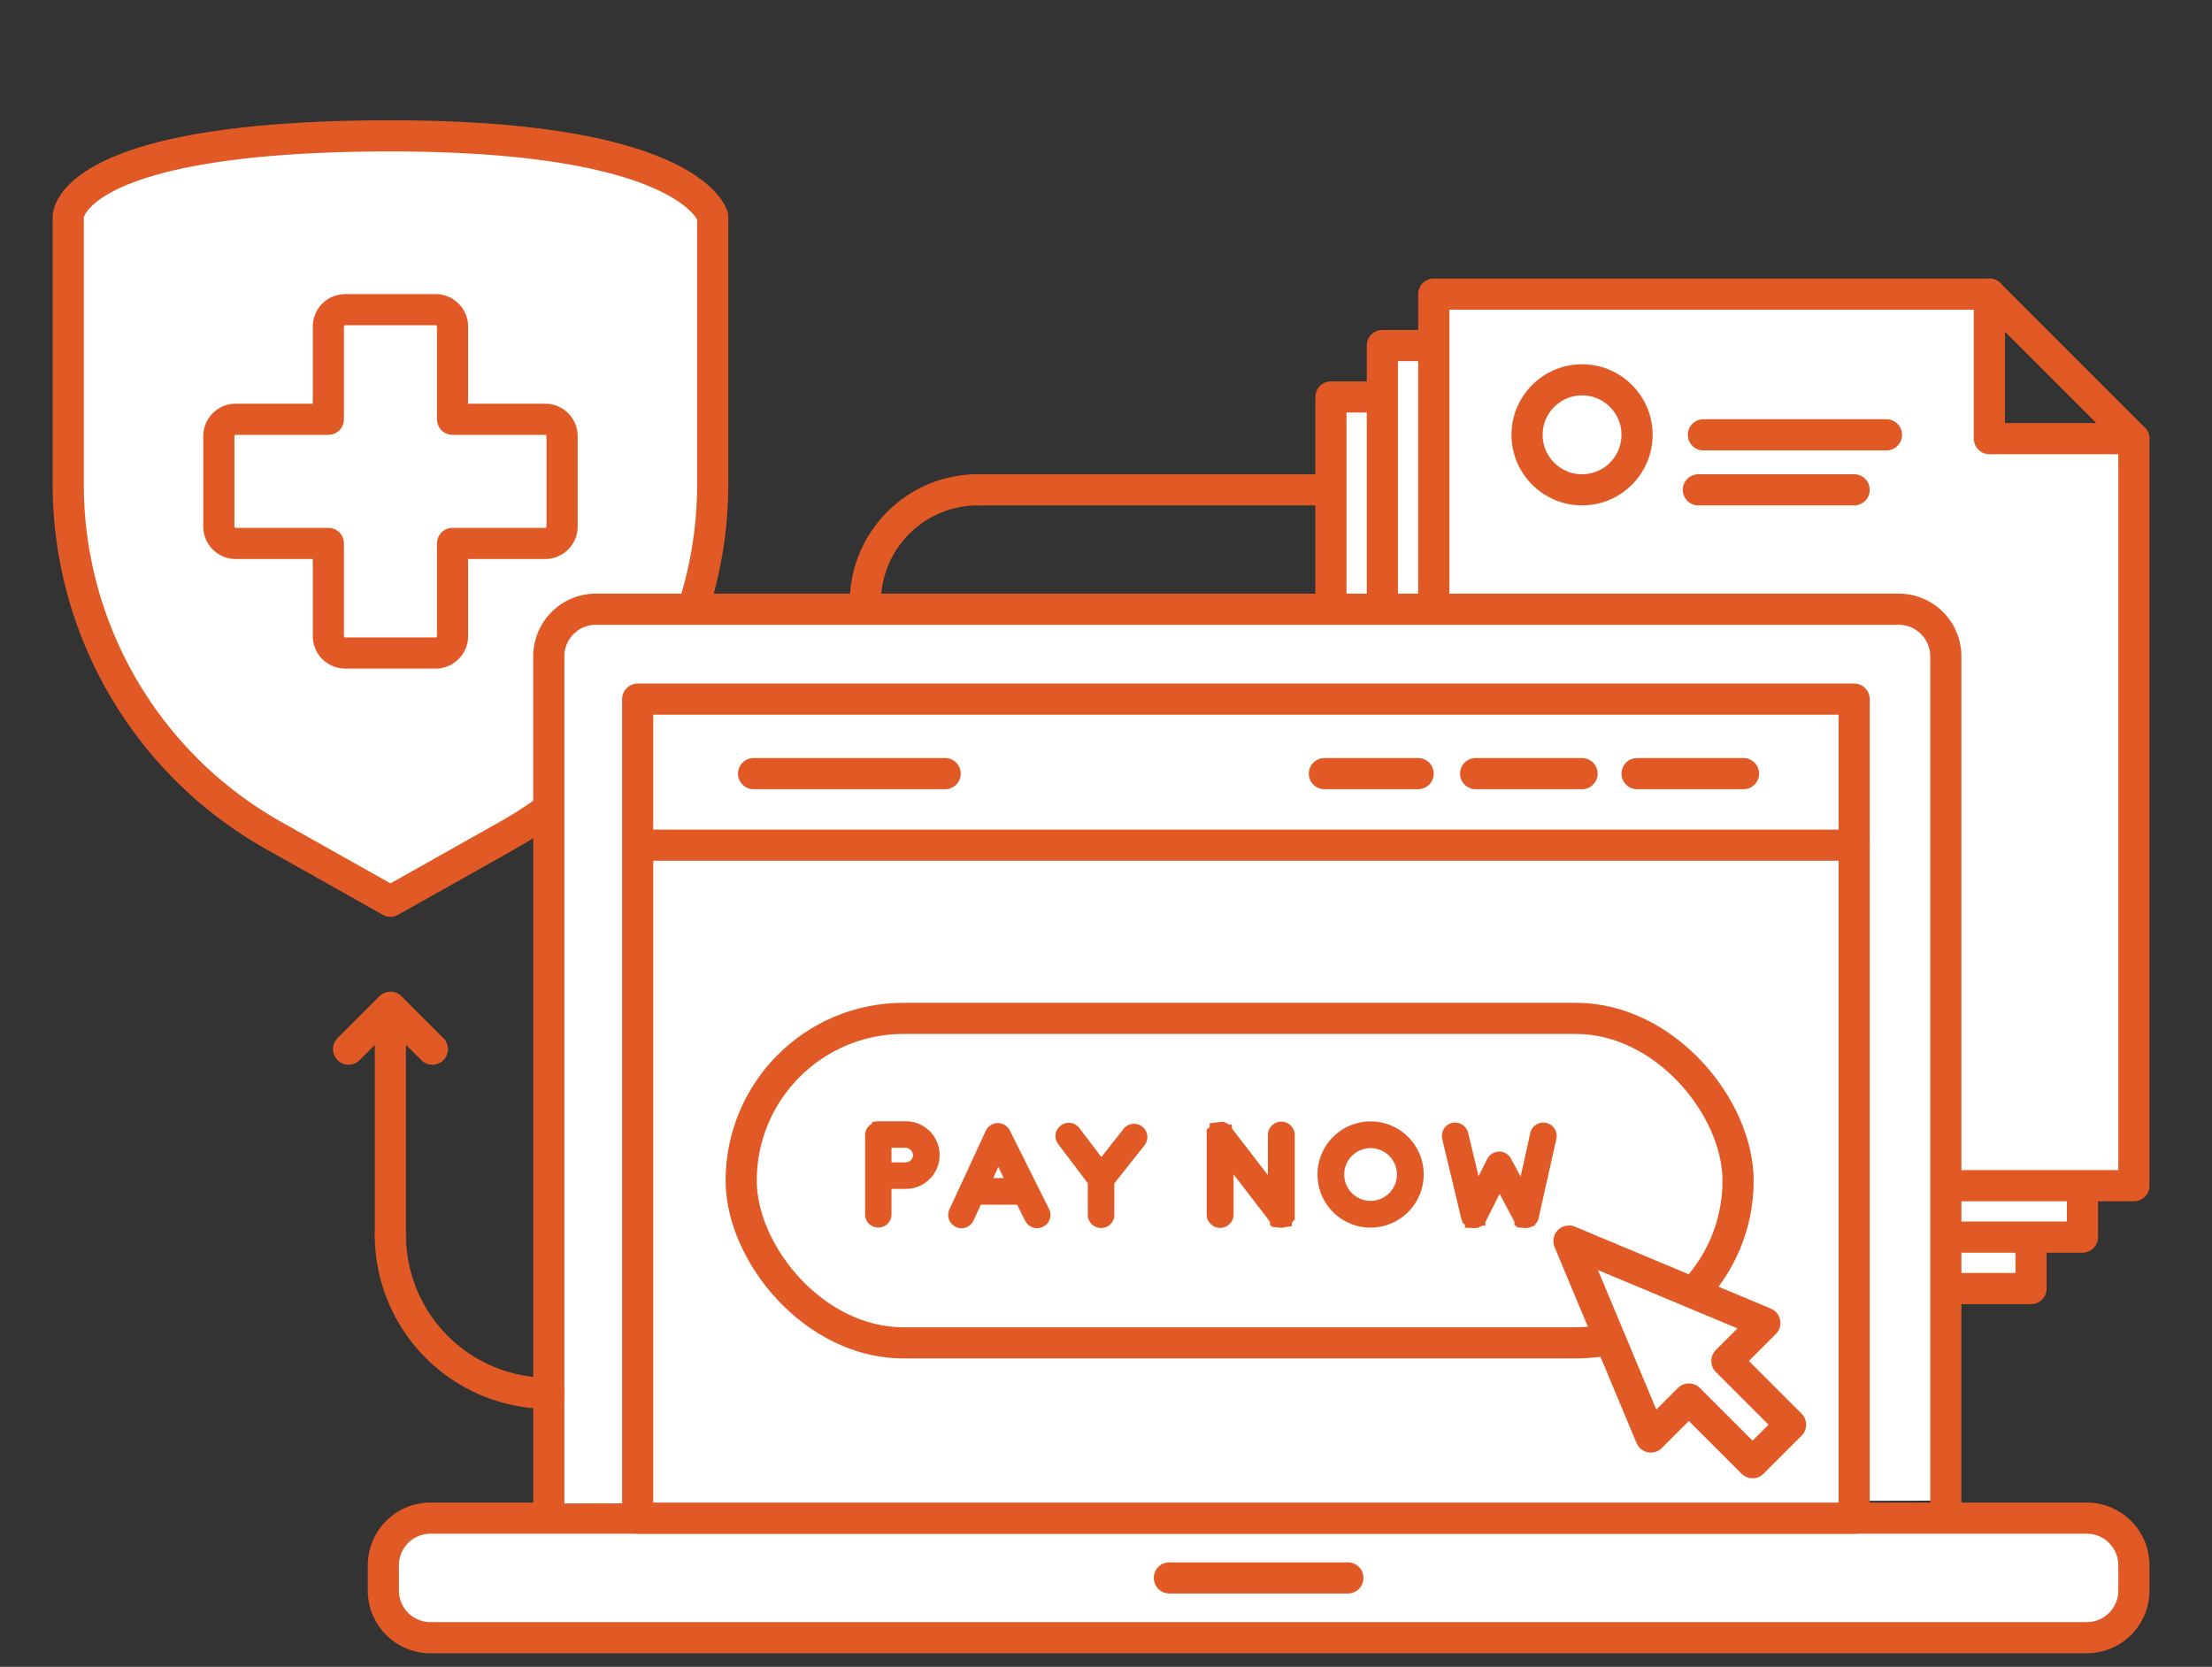<svg xmlns="http://www.w3.org/2000/svg" width="142" height="107" viewBox="0 0 142 107"><rect x="0" y="0" width="142" height="107" fill="#333333" stroke="none"/><title>vybe-illies-small</title><polygon points="121.103 25.484 85.438 25.484 85.438 82.718 130.381 82.718 130.381 34.762 121.103 34.762 121.103 25.484" fill="#fff" stroke="#e15a26" stroke-linecap="round" stroke-linejoin="round" stroke-width="2"/><line x1="121.103" y1="25.484" x2="130.381" y2="34.762" fill="#fff" stroke="#e15a26" stroke-linecap="round" stroke-linejoin="round" stroke-width="2"/><polygon points="124.405 22.182 88.74 22.182 88.74 79.416 133.683 79.416 133.683 31.46 124.405 31.46 124.405 22.182" fill="#fff" stroke="#e15a26" stroke-linecap="round" stroke-linejoin="round" stroke-width="2"/><polygon points="127.707 18.88 92.042 18.88 92.042 76.114 136.985 76.114 136.985 28.158 127.707 28.158 127.707 18.88" fill="#fff" stroke="#e15a26" stroke-linecap="round" stroke-linejoin="round" stroke-width="2"/><line x1="127.707" y1="18.88" x2="136.985" y2="28.158" fill="#fff" stroke="#e15a26" stroke-linecap="round" stroke-linejoin="round" stroke-width="2"/><circle cx="101.561" cy="27.913" r="3.531" fill="#fff" stroke="#e15a26" stroke-linecap="round" stroke-linejoin="round" stroke-width="2"/><line x1="109.349" y1="27.913" x2="121.103" y2="27.913" fill="none" stroke="#e15a26" stroke-linecap="round" stroke-linejoin="round" stroke-width="2"/><line x1="109.024" y1="31.444" x2="119.029" y2="31.444" fill="none" stroke="#e15a26" stroke-linecap="round" stroke-linejoin="round" stroke-width="2"/><path d="M32.572,53.631l-7.506,4.222-7.505-4.222A25.858,25.858,0,0,1,4.38,31.094V13.895s0-5.172,20.686-5.172c19.393,0,20.686,5.172,20.686,5.172V31.094A25.858,25.858,0,0,1,32.572,53.631Z" fill="#fff" stroke="#e15a26" stroke-linecap="round" stroke-linejoin="round" stroke-width="2"/><path d="M109.849,105.129H27.634a3.023,3.023,0,0,1-3.024-3.025v-1.623a3.023,3.023,0,0,1,3.024-3.024H133.96a3.023,3.023,0,0,1,3.025,3.024v1.623a3.024,3.024,0,0,1-3.025,3.025H109.849Z" fill="#fff" stroke="#e15a26" stroke-linecap="round" stroke-linejoin="round" stroke-width="2"/><path d="M124.912,96.329V42.133a3.023,3.023,0,0,0-3.025-3.025H38.254a3.024,3.024,0,0,0-3.023,3.025v54.381" fill="#fff" stroke="#e15a26" stroke-linecap="round" stroke-linejoin="round" stroke-width="2"/><rect x="40.937" y="44.881" width="78.092" height="52.576" stroke-width="2" stroke="#e15a26" stroke-linecap="round" stroke-linejoin="round" fill="#fff"/><line x1="75.067" y1="101.292" x2="86.527" y2="101.292" fill="#fff" stroke="#e15a26" stroke-linecap="round" stroke-linejoin="round" stroke-width="2"/><rect x="47.58" y="65.374" width="63.997" height="20.83" rx="10.415" stroke-width="2" stroke="#e15a26" stroke-linecap="round" stroke-linejoin="round" fill="#fff"/><path d="M59.94,74.193a1.814,1.814,0,0,1-1.823,1.751H56.853V77.951a.472.472,0,1,1-.943,0V72.874a.479.479,0,0,1,.448-.472v-.048h1.823A1.824,1.824,0,0,1,59.94,74.193Zm-.952,0a.884.884,0,0,0-.808-.888H56.853v1.687h1.263A.862.862,0,0,0,58.988,74.193Z" fill="#e15a26"/><path d="M56.382,78.798a.838.838,0,0,1-.847-.847V72.874a.849.849,0,0,1,.448-.745v-.102l.375-.048h1.823a2.17,2.17,0,0,1-.064,4.34h-.888V77.951A.838.838,0,0,1,56.382,78.798Zm.234-6.068-.233.047a.105.105,0,0,0-.097.098V77.951c0,.114.193.114.193,0V75.569h1.638a1.42,1.42,0,0,0,.064-2.84Zm1.501,2.638H56.478v-2.437h1.702a1.257,1.257,0,0,1,1.183,1.263A1.228,1.228,0,0,1,58.117,75.368Zm-.888-.75h.888a.49.49,0,0,0,.497-.424.518.518,0,0,0-.433-.513h-.952Z" fill="#e15a26"/><path d="M66.791,78.415a.478.478,0,0,1-.64-.208L65.528,76.96H62.786a.113.113,0,0,1-.056-.008l-.576,1.239a.479.479,0,0,1-.432.28.431.431,0,0,1-.2-.048.473.473,0,0,1-.232-.631l2.335-5.045a.485.485,0,0,1,.423-.28h.008a.493.493,0,0,1,.432.264l2.519,5.045A.469.469,0,0,1,66.791,78.415ZM65.048,76l-.975-1.951L63.169,76Z" fill="#e15a26"/><path d="M61.722,78.846a.802.802,0,0,1-.369-.088.85.85,0,0,1-.403-1.125l2.334-5.045a.865.865,0,0,1,.748-.497h.001a.881.881,0,0,1,.784.458l2.525,5.059a.847.847,0,0,1,.044.663.829.829,0,0,1-.43.48.851.851,0,0,1-1.138-.372l-.522-1.044h-2.331l-.471,1.014A.852.852,0,0,1,61.722,78.846Zm1.117-2.261h2.914l.735,1.455a.103.103,0,0,0,.132.042l.013-.006a.086.086,0,0,0,.046-.051l-2.525-5.127c-.006-.01-.104-.166-.189.009l-2.333,5.043a.113.113,0,0,0,.05.134c.071.015.112-.006.132-.047l.744-1.601Zm2.816-.21H62.582l1.478-3.191Zm-1.898-.75h.685l-.356-.711Z" fill="#e15a26"/><path d="M73.174,73.289l-2.015,2.543v2.151a.467.467,0,0,1-.472.472.474.474,0,0,1-.48-.472V75.832l-1.975-2.615a.477.477,0,1,1,.76-.576l1.703,2.247,1.727-2.191a.478.478,0,1,1,.751.591Z" fill="#e15a26"/><path d="M70.687,78.83a.852.852,0,0,1-.855-.847V75.958l-1.899-2.514A.852.852,0,1,1,69.29,72.413l1.412,1.863,1.427-1.81a.831.831,0,0,1,.556-.317.852.852,0,0,1,.788,1.369l-1.938,2.445v2.02A.838.838,0,0,1,70.687,78.83Zm-2.08-6.004a.109.109,0,0,0-.064.022.106.106,0,0,0-.014.142l2.053,2.718v2.276c0,.107.201.116.201,0V75.702l2.094-2.643a.107.107,0,0,0-.019-.149l-.002.002-.14.018L70.69,75.502l-1.996-2.634A.111.111,0,0,0,68.608,72.826Z" fill="#e15a26"/><path d="M82.743,77.959c0,.008-.008.008-.008.008v.072a.03.03,0,0,0-.008.024.031.031,0,0,1-.008.024v.024a.024.024,0,0,0-.008.016l-.016.024a.03.03,0,0,1-.008.024c0,.008-.008.016-.008.024l-.016.024a.027.027,0,0,0-.008.016c-.008.008-.016.008-.016.016-.008.008-.008.016-.016.016,0,.008-.008.016-.016.024-.008,0-.008.008-.016.016-.008,0-.008.008-.016.016a.017.017,0,0,0-.016.016h-.008c0,.008-.008.008-.008.008a.408.408,0,0,1-.064.04c-.024.008-.04.024-.064.032h-.008a.225.225,0,0,1-.072.016h-.016a.16.16,0,0,1-.064.008h-.056l-.008-.008h-.04c-.008-.008-.008-.008-.016-.008-.016,0-.024-.008-.04-.008a.028.028,0,0,0-.016-.008c-.008,0-.016-.008-.024-.016a.03.03,0,0,1-.024-.008c-.008,0-.016-.008-.024-.016-.008,0-.016,0-.016-.008-.016-.008-.024-.008-.032-.016,0-.008-.008-.008-.016-.016s-.024-.016-.032-.032a.008.008,0,0,1-.008-.008c-.016-.008-.024-.024-.032-.032v-.008l-3.054-3.966v3.67a.49.49,0,0,1-.488.487.484.484,0,0,1-.488-.487V72.826c.008,0,.008-.008.008-.016V72.786a.028.028,0,0,1,.008-.024v-.024a.03.03,0,0,0,.008-.024.027.027,0,0,1,.008-.016c0-.008.008-.016.008-.024l.016-.025a.03.03,0,0,1,.008-.024c0-.008.008-.016.016-.024a.024.024,0,0,1,.008-.016l.016-.016a.028.028,0,0,1,.008-.016l.024-.024.016-.016.016-.016.016-.016h.008a.008.008,0,0,1,.008-.008c.008-.008.016-.016.024-.016.008-.008.016-.008.016-.016.008,0,.016-.008.024-.008a.03.03,0,0,1,.024-.008l.024-.016c.008,0,.008,0,.016-.008a.028.028,0,0,0,.024-.008h.024a.031.031,0,0,1,.024-.008h.024a.03.03,0,0,1,.024-.008h.096a.031.031,0,0,0,.024.008h.024a.024.024,0,0,0,.016.008l.032.008a.027.027,0,0,0,.016.008c.008,0,.016.008.024.008s.016.008.024.008l.016.016c.008,0,.016.008.024.008.008.008.016.008.016.016.008,0,.016.008.024.016.008,0,.008.008.016.008l.016.016.016.016.016.016c.008.008.016.016.016.024.008,0,.008,0,.008.008L81.767,76.536v-3.67a.484.484,0,0,1,.488-.488.49.49,0,0,1,.488.488Z" fill="#e15a26"/><path d="M82.255,78.822l-.623-.072-.003-.072h-.093l-.005-.228-.06-.059.006-.032-2.286-2.968v2.569a.863.863,0,0,1-1.726,0V72.491l.08-.044.094-.1.018-.024v-.215l.875-.104.088.048.174.064.072.072H79.08l.005.252,2.307,2.996V72.866a.863.863,0,0,1,1.726,0v5.468l-.088.015-.032.084-.064.064-.008.221-.399.051.003.008ZM78.216,73.161v4.798c0,.118.226.147.226,0v-4.772l3.734,4.807v-.026h.072v-.072h.112l.008-5.03c-.001-.148-.226-.12-.226,0v4.771l-3.62-4.701-.192,0v-.079l-.106.053Z" fill="#e15a26"/><path d="M87.989,78.431a3.034,3.034,0,1,1,3.031-3.03A3.037,3.037,0,0,1,87.989,78.431Zm0-5.102a2.067,2.067,0,1,0,2.063,2.063A2.07,2.07,0,0,0,87.989,73.329Z" fill="#e15a26"/><path d="M87.989,78.806a3.409,3.409,0,1,1,3.406-3.405A3.417,3.417,0,0,1,87.989,78.806Zm0-6.069a2.659,2.659,0,1,0,2.656,2.664A2.662,2.662,0,0,0,87.989,72.737Zm0,5.101a2.442,2.442,0,1,1,2.438-2.446A2.449,2.449,0,0,1,87.989,77.838Zm0-4.134a1.692,1.692,0,1,0,1.688,1.688A1.694,1.694,0,0,0,87.989,73.704Z" fill="#e15a26"/><path d="M99.547,73.026l-1.127,5.061c-.008.024-.016.056-.024.072v.008c-.008.024-.024.04-.032.064l-.008.008a.141.141,0,0,1-.04.056l-.008.008a.386.386,0,0,1-.056.048c0,.008,0,.008-.008.008a.345.345,0,0,1-.056.04H98.18v.008l-.064.024h-.008l-.072.024h-.008c-.024,0-.048.008-.072.008h-.008a.103.103,0,0,1-.048-.008h-.008a.085.085,0,0,1-.04-.008h-.024a.029.029,0,0,0-.024-.008c-.008,0-.016-.008-.024-.008,0-.008-.008-.008-.016-.008l-.024-.016c-.008,0-.016,0-.016-.008-.008,0-.016-.008-.024-.008-.008-.008-.016-.008-.016-.016-.008,0-.016-.008-.024-.016-.008,0-.008-.008-.016-.008l-.016-.016c-.008-.008-.016-.016-.024-.016,0-.008-.008-.016-.008-.024a.017.017,0,0,1-.016-.016c-.008-.008-.016-.008-.016-.016l-.016-.024c0-.008-.008-.016-.016-.024a.008.008,0,0,0-.008-.008l-1.271-2.383-1.2,2.375c-.008,0-.008,0-.008.008l-.024.04c-.008.008-.008.008-.008.016-.016.016-.024.032-.04.04,0,.008-.008.008-.008.008-.008.016-.024.024-.04.04a.008.008,0,0,0-.008.008l-.048.032-.056.032h-.008a.111.111,0,0,1-.048.016.024.024,0,0,0-.016.008h-.008c-.008,0-.024.008-.032.008h-.024a.141.141,0,0,1-.056.008c-.024,0-.048-.008-.072-.008h-.016a.181.181,0,0,0-.064-.016.008.008,0,0,0-.008-.008l-.056-.024h-.008c-.008-.008-.008-.008-.016-.008-.016-.016-.04-.024-.056-.04a.333.333,0,0,1-.056-.048.008.008,0,0,0-.008-.008c-.016-.024-.032-.04-.04-.056-.008-.008-.008-.008-.008-.016a.161.161,0,0,1-.032-.064h-.008l-.024-.072v-.008l-1.199-5.054a.485.485,0,0,1,.352-.584.492.492,0,0,1,.584.36l.904,3.782,1.023-2.031a.508.508,0,0,1,.432-.264.489.489,0,0,1,.424.256L97.764,76.6l.84-3.782a.483.483,0,0,1,.943.208Z" fill="#e15a26"/><path d="M94.621,78.838l-.586-.028.021-.135-.087-.132H93.91l-.135-.447L92.586,73.12a.857.857,0,0,1,.625-1.034.868.868,0,0,1,1.038.633l.666,2.788.562-1.116a.889.889,0,0,1,.75-.469h.001a.868.868,0,0,1,.77.456l.617,1.152.621-2.794a.844.844,0,0,1,.371-.535.859.859,0,0,1,.652-.118.845.845,0,0,1,.536.372.866.866,0,0,1,.118.651v.001L98.752,78.283a.502.502,0,0,1-.052.11l-.052.088a.571.571,0,0,1-.066.077l-.027.027v.072l-.329.129.001.001-.19.043a.995.995,0,0,1-.171,0l-.499-.048-.004-.088-.14-.024-.01-.246-.052-.105-.896-1.681-.913,1.819v.221l-.226.004-.054.054-.066-.004-.031.015.005.01-.081.065-.163.006A.562.562,0,0,1,94.621,78.838ZM97.971,78l.087-.004,1.123-5.051a.114.114,0,0,0-.016-.083l-.15-.029-1.104,4.837-1.573-2.94a.116.116,0,0,0-.093-.058.132.132,0,0,0-.103.069L94.663,77.676l-1.142-4.778a.117.117,0,0,0-.141-.081.121.121,0,0,0-.066.126l1.183,4.985h.139l.001.054.074-.002.051-.106.03.009L96.244,75.01l1.505,2.822h.15l.002.088h.07Z" fill="#e15a26"/><line x1="41.184" y1="54.256" x2="119.029" y2="54.256" fill="#fff" stroke="#e15a26" stroke-linecap="round" stroke-linejoin="round" stroke-width="2"/><line x1="91.039" y1="49.662" x2="85.019" y2="49.662" fill="#fff" stroke="#e15a26" stroke-linecap="round" stroke-linejoin="round" stroke-width="2"/><line x1="101.561" y1="49.662" x2="94.728" y2="49.662" fill="#fff" stroke="#e15a26" stroke-linecap="round" stroke-linejoin="round" stroke-width="2"/><line x1="111.925" y1="49.662" x2="105.092" y2="49.662" fill="#fff" stroke="#e15a26" stroke-linecap="round" stroke-linejoin="round" stroke-width="2"/><line x1="48.375" y1="49.662" x2="60.675" y2="49.662" fill="#fff" stroke="#e15a26" stroke-linecap="round" stroke-linejoin="round" stroke-width="2"/><path d="M34.999,26.914H29.051V20.967A1.087,1.087,0,0,0,27.964,19.88H22.166A1.086,1.086,0,0,0,21.08,20.966v5.948H15.134A1.086,1.086,0,0,0,14.048,28v5.799a1.087,1.087,0,0,0,1.087,1.087H21.08v5.947a1.086,1.086,0,0,0,1.086,1.086h5.799a1.086,1.086,0,0,0,1.086-1.086v-5.947h5.948A1.086,1.086,0,0,0,36.084,33.8V28A1.086,1.086,0,0,0,34.999,26.914Z" fill="#fff" stroke="#e15a26" stroke-linecap="round" stroke-linejoin="round" stroke-width="2"/><polygon points="100.719 79.669 113.297 84.927 110.857 87.367 114.946 91.456 112.509 93.896 108.417 89.807 105.979 92.245 100.719 79.669" fill="#fff" stroke="#e15a26" stroke-linecap="round" stroke-linejoin="round" stroke-width="2"/><line x1="85.019" y1="31.444" x2="62.78" y2="31.444" fill="none" stroke="#e15a26" stroke-linecap="round" stroke-linejoin="round" stroke-width="2"/><path d="M55.55,38.674a7.226,7.226,0,0,1,7.23-7.23" fill="none" stroke="#e15a26" stroke-linecap="round" stroke-linejoin="round" stroke-width="2"/><path d="M25.06,79.271A10.165,10.165,0,0,0,35.23,89.442" fill="none" stroke="#e15a26" stroke-linecap="round" stroke-linejoin="round" stroke-width="2"/><line x1="25.059" y1="79.21" x2="25.059" y2="66.263" fill="none" stroke="#e15a26" stroke-linecap="round" stroke-linejoin="round" stroke-width="2"/><polyline points="22.376 67.349 25.066 64.659 27.757 67.349" fill="none" stroke="#e15a26" stroke-linecap="round" stroke-linejoin="round" stroke-width="2"/></svg>